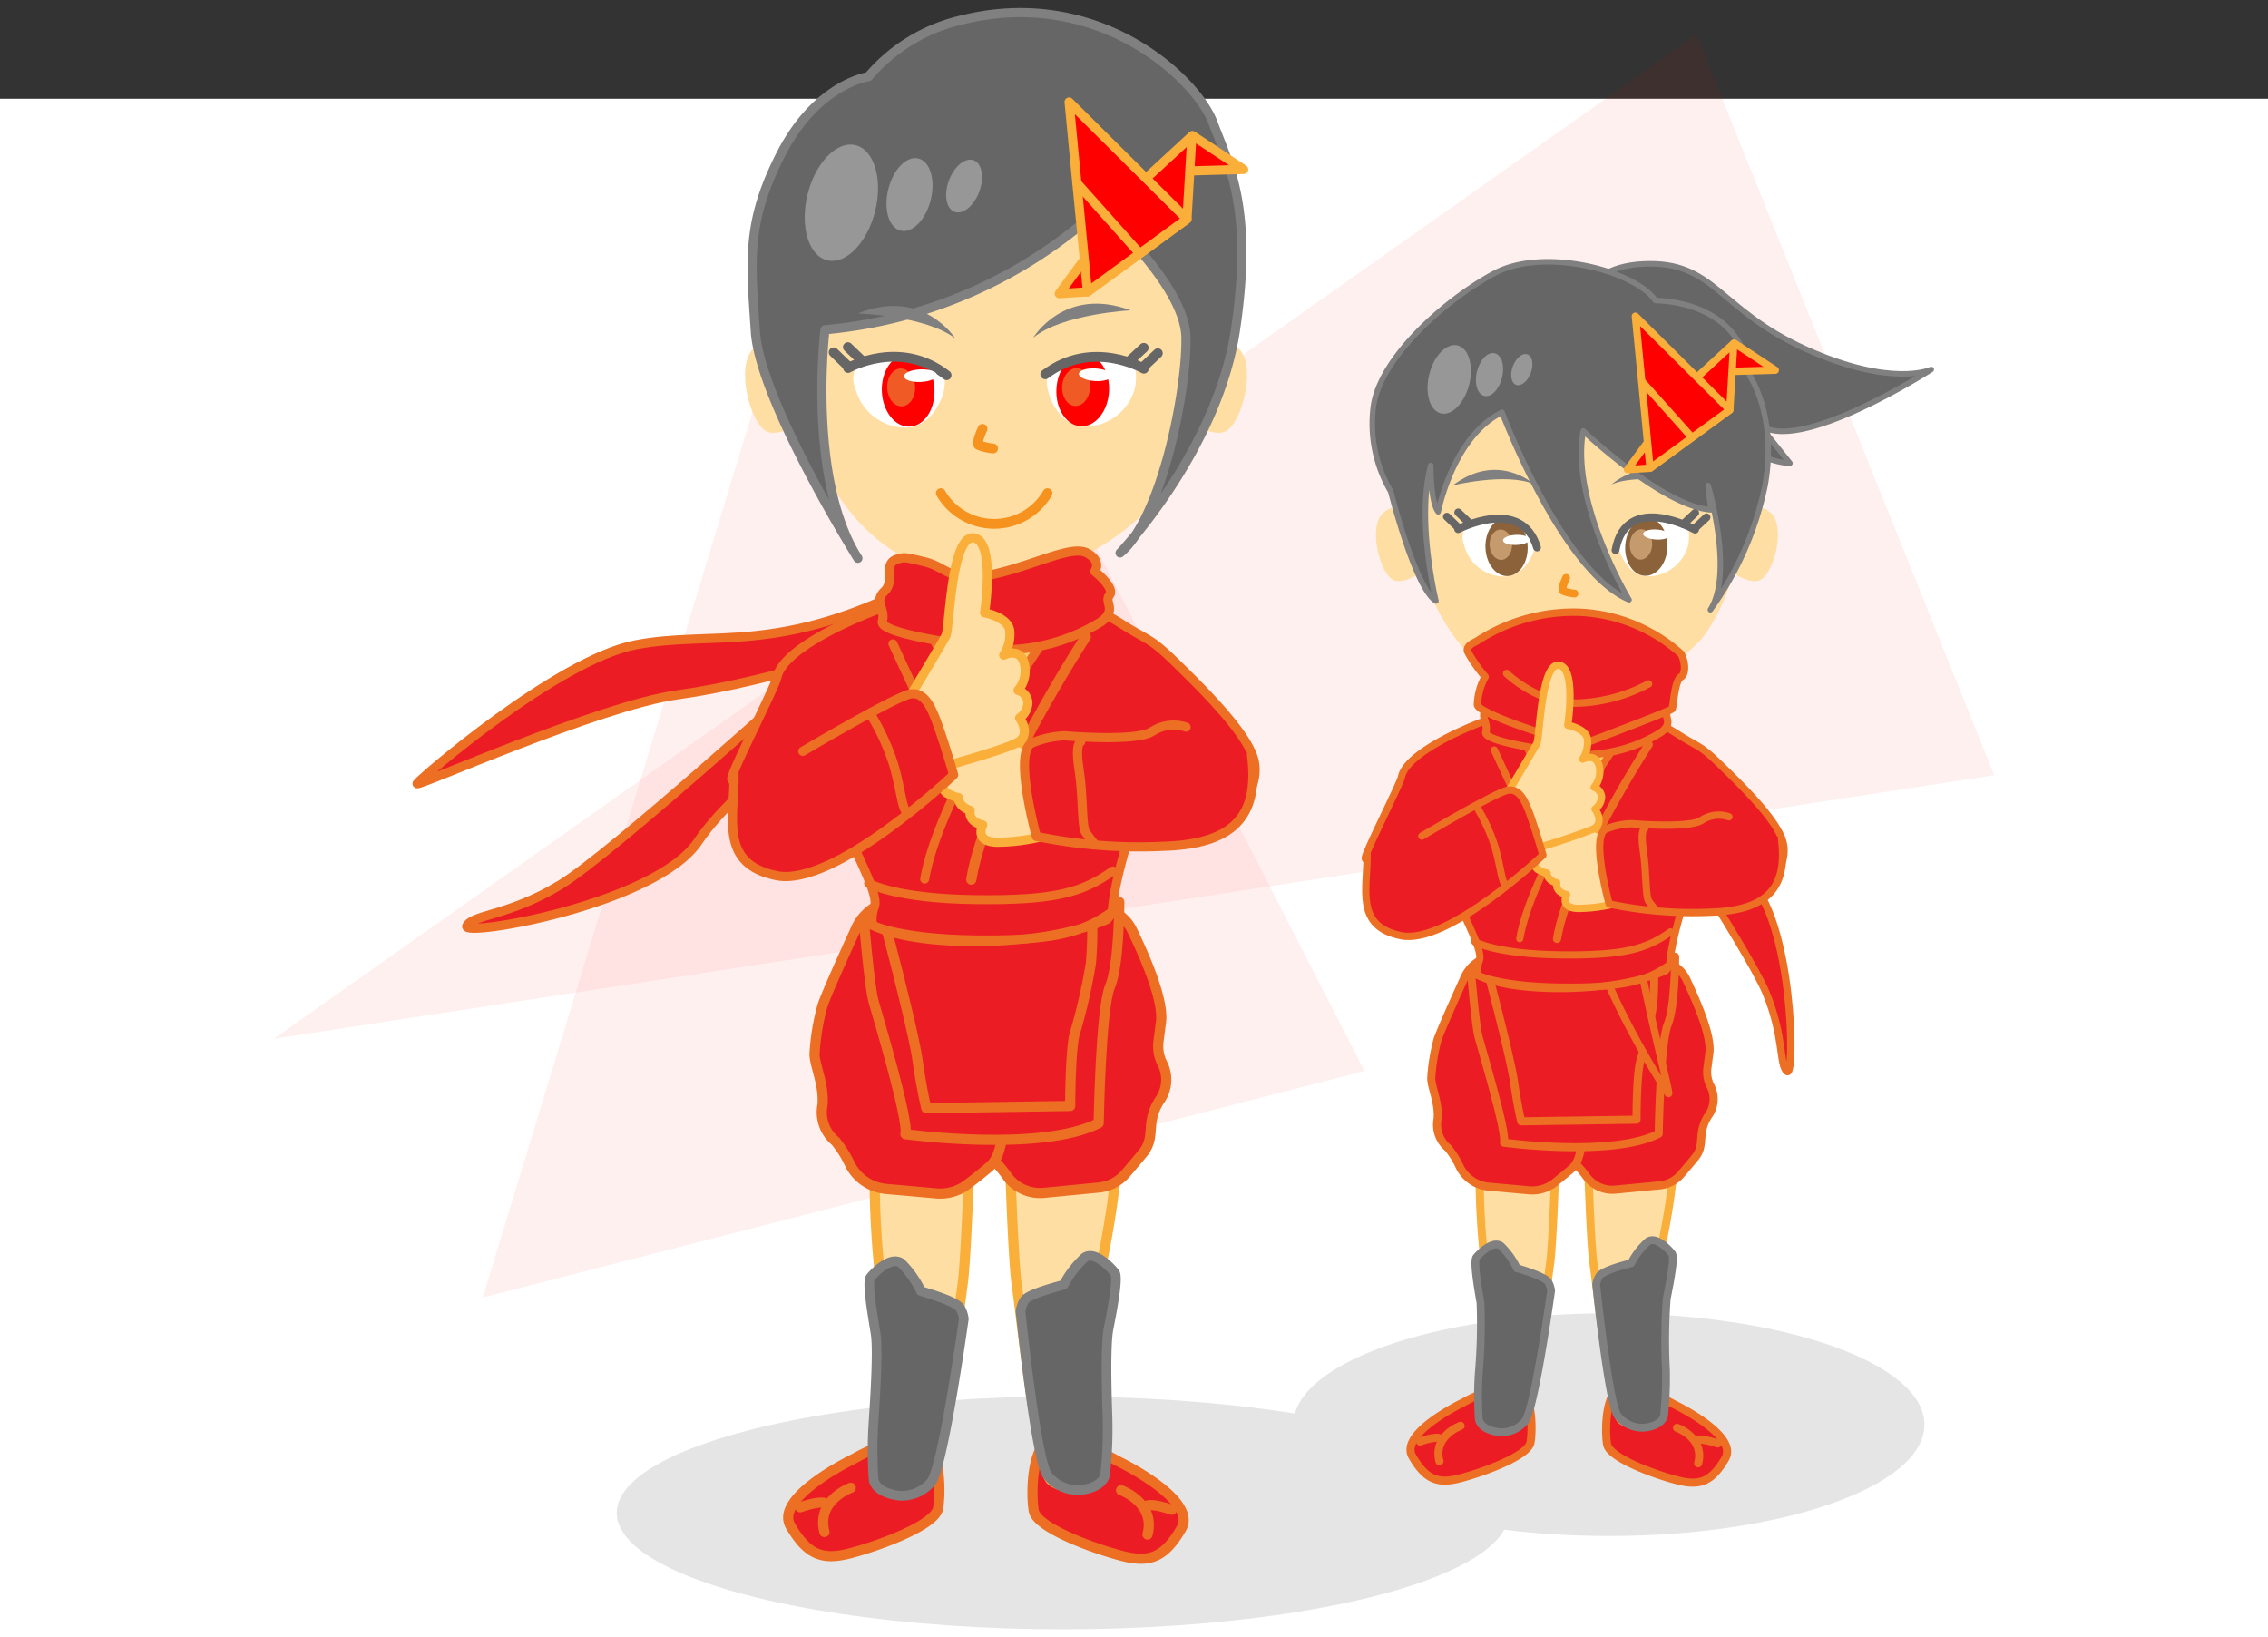 <svg id="レイヤー_1" data-name="レイヤー 1" xmlns="http://www.w3.org/2000/svg" viewBox="0 0 230 166"><rect x="0" y="0" width="230" height="166" fill="#333333" stroke="none"/><defs><style>.cls-1,.cls-10,.cls-13,.cls-26,.cls-27,.cls-30,.cls-32,.cls-34,.cls-42,.cls-5,.cls-8{fill:#ec1c24;}.cls-19,.cls-2{fill:#fff;}.cls-18,.cls-22,.cls-3,.cls-44{fill:red;}.cls-3{opacity:0.06;}.cls-4{fill:#e5e5e5;}.cls-10,.cls-13,.cls-14,.cls-15,.cls-26,.cls-27,.cls-28,.cls-30,.cls-32,.cls-34,.cls-35,.cls-36,.cls-42,.cls-5,.cls-6,.cls-8{stroke:#ec6f24;}.cls-13,.cls-27,.cls-29,.cls-34,.cls-5,.cls-7{stroke-miterlimit:10;}.cls-5,.cls-6,.cls-7,.cls-8{stroke-width:1.03px;}.cls-14,.cls-15,.cls-21,.cls-23,.cls-28,.cls-35,.cls-36,.cls-37,.cls-39,.cls-6{fill:none;}.cls-10,.cls-12,.cls-14,.cls-15,.cls-17,.cls-18,.cls-21,.cls-23,.cls-25,.cls-26,.cls-28,.cls-30,.cls-31,.cls-32,.cls-33,.cls-35,.cls-36,.cls-37,.cls-39,.cls-41,.cls-42,.cls-43,.cls-44,.cls-6,.cls-8,.cls-9{stroke-linecap:round;stroke-linejoin:round;}.cls-16,.cls-25,.cls-29,.cls-41,.cls-7{fill:#ffdea3;}.cls-18,.cls-25,.cls-29,.cls-41,.cls-44,.cls-7{stroke:#faaf3b;}.cls-12,.cls-17,.cls-31,.cls-33,.cls-43,.cls-9{fill:#666;stroke:gray;}.cls-9{stroke-width:0.98px;}.cls-10,.cls-17,.cls-18{stroke-width:0.93px;}.cls-11{fill:#ffcb6e;}.cls-12,.cls-13,.cls-15{stroke-width:0.91px;}.cls-14{stroke-width:1.04px;}.cls-19{opacity:0.32;}.cls-20{fill:gray;}.cls-21,.cls-37{stroke:#f6921e;}.cls-21,.cls-23{stroke-width:0.99px;}.cls-23,.cls-39{stroke:#666;}.cls-24{fill:#f05a24;}.cls-25,.cls-26{stroke-width:0.93px;}.cls-27,.cls-28,.cls-29,.cls-30{stroke-width:0.82px;}.cls-31{stroke-width:0.79px;}.cls-32,.cls-44{stroke-width:0.75px;}.cls-33,.cls-34,.cls-36{stroke-width:0.73px;}.cls-35{stroke-width:0.83px;}.cls-37,.cls-39{stroke-width:0.79px;}.cls-38{fill:#8b6239;}.cls-40{fill:#c59b6d;}.cls-41,.cls-42{stroke-width:0.74px;}.cls-43{stroke-width:0.56px;}</style></defs><path class="cls-1" d="M155.9,131.47H100.82a1,1,0,0,1-1-1V57.69a1,1,0,0,1,1-1H155.9a1,1,0,0,1,1,1v72.82A1,1,0,0,1,155.9,131.47Zm-54.11-1.93h53.14V58.66H101.79Z"/><path class="cls-1" d="M148.35,67.64h-40a1,1,0,1,1,0-1.93h40a1,1,0,1,1,0,1.93Z"/><path class="cls-1" d="M148.35,74.24h-40a1,1,0,1,1,0-1.93h40a1,1,0,1,1,0,1.93Z"/><path class="cls-1" d="M148.35,80.84h-40a1,1,0,1,1,0-1.93h40a1,1,0,1,1,0,1.93Z"/><path class="cls-1" d="M148.35,87.44h-40a1,1,0,0,1,0-1.94h40a1,1,0,0,1,0,1.94Z"/><path class="cls-1" d="M148.35,94h-40a1,1,0,0,1,0-1.94h40a1,1,0,0,1,0,1.94Z"/><path class="cls-1" d="M148.35,122.49h-40a1,1,0,0,1,0-1.94h40a1,1,0,0,1,0,1.94Z"/><path class="cls-1" d="M143.32,115.43h-2.73v-.6h2.72l-.65-1.06h-2.07v-.59h1.71L140.36,110h2.07l1.81,3.15,1.83-3.15h2.07l-1.95,3.19h1.71v.59h-2.07l-.65,1.06h2.72v.6h-2.72v2.51h-1.86Z"/><path class="cls-1" d="M214.42,65.14H191.6V35.94h22.82Zm-20.88-1.93h19V37.88h-19Z"/><path class="cls-1" d="M206.67,65.14h-7.32V59.36h7.32Zm-5.38-1.93h3.45V61.29h-3.45Z"/><path class="cls-1" d="M201.18,43.16h-3a1,1,0,0,1,0-1.94h3a1,1,0,0,1,0,1.94Z"/><path class="cls-1" d="M207.87,43.16h-3a1,1,0,0,1,0-1.94h3a1,1,0,0,1,0,1.94Z"/><path class="cls-1" d="M201.18,46.36h-3a1,1,0,0,1,0-1.94h3a1,1,0,0,1,0,1.94Z"/><path class="cls-1" d="M207.87,46.36h-3a1,1,0,0,1,0-1.94h3a1,1,0,0,1,0,1.94Z"/><path class="cls-1" d="M201.18,49.55h-3a1,1,0,1,1,0-1.93h3a1,1,0,1,1,0,1.93Z"/><path class="cls-1" d="M207.87,49.55h-3a1,1,0,1,1,0-1.93h3a1,1,0,1,1,0,1.93Z"/><path class="cls-1" d="M201.18,52.75h-3a1,1,0,0,1,0-1.94h3a1,1,0,1,1,0,1.94Z"/><path class="cls-1" d="M207.87,52.75h-3a1,1,0,0,1,0-1.94h3a1,1,0,1,1,0,1.94Z"/><path class="cls-1" d="M201.18,56h-3a1,1,0,1,1,0-1.94h3a1,1,0,0,1,0,1.94Z"/><path class="cls-1" d="M207.87,56h-3a1,1,0,1,1,0-1.94h3a1,1,0,0,1,0,1.94Z"/><path class="cls-1" d="M214.42,144.29H191.6v-29.2h22.82Zm-20.88-1.94h19V117h-19Z"/><path class="cls-1" d="M206.67,144.29h-7.32V138.5h7.32Zm-5.38-1.94h3.45v-1.91h-3.45Z"/><path class="cls-1" d="M201.18,122.3h-3a1,1,0,1,1,0-1.93h3a1,1,0,1,1,0,1.93Z"/><path class="cls-1" d="M207.87,122.3h-3a1,1,0,1,1,0-1.93h3a1,1,0,1,1,0,1.93Z"/><path class="cls-1" d="M201.18,125.5h-3a1,1,0,0,1,0-1.94h3a1,1,0,1,1,0,1.94Z"/><path class="cls-1" d="M207.87,125.5h-3a1,1,0,0,1,0-1.94h3a1,1,0,1,1,0,1.94Z"/><path class="cls-1" d="M201.18,128.7h-3a1,1,0,0,1,0-1.94h3a1,1,0,1,1,0,1.94Z"/><path class="cls-1" d="M207.87,128.7h-3a1,1,0,0,1,0-1.94h3a1,1,0,1,1,0,1.94Z"/><path class="cls-1" d="M201.18,131.89h-3a1,1,0,1,1,0-1.93h3a1,1,0,1,1,0,1.93Z"/><path class="cls-1" d="M207.87,131.89h-3a1,1,0,1,1,0-1.93h3a1,1,0,1,1,0,1.93Z"/><path class="cls-1" d="M201.18,135.09h-3a1,1,0,1,1,0-1.93h3a1,1,0,1,1,0,1.93Z"/><path class="cls-1" d="M207.87,135.09h-3a1,1,0,1,1,0-1.93h3a1,1,0,1,1,0,1.93Z"/><path class="cls-1" d="M234.33,105.44H211.51V76.24h22.82Zm-20.89-1.93h19V78.18h-19Z"/><path class="cls-1" d="M226.58,105.44h-7.32V99.66h7.32Zm-5.38-1.93h3.44v-1.92H221.2Z"/><path class="cls-1" d="M221.09,83.46h-3a1,1,0,1,1,0-1.94h3a1,1,0,0,1,0,1.94Z"/><path class="cls-1" d="M227.78,83.46h-3a1,1,0,0,1,0-1.94h3a1,1,0,0,1,0,1.94Z"/><path class="cls-1" d="M221.09,86.66h-3a1,1,0,0,1,0-1.94h3a1,1,0,0,1,0,1.94Z"/><path class="cls-1" d="M227.78,86.66h-3a1,1,0,0,1,0-1.94h3a1,1,0,0,1,0,1.94Z"/><path class="cls-1" d="M221.09,89.85h-3a1,1,0,1,1,0-1.93h3a1,1,0,1,1,0,1.93Z"/><path class="cls-1" d="M227.78,89.85h-3a1,1,0,1,1,0-1.93h3a1,1,0,1,1,0,1.93Z"/><path class="cls-1" d="M221.09,93.05h-3a1,1,0,1,1,0-1.93h3a1,1,0,1,1,0,1.93Z"/><path class="cls-1" d="M227.78,93.05h-3a1,1,0,1,1,0-1.93h3a1,1,0,1,1,0,1.93Z"/><path class="cls-1" d="M221.09,96.25h-3a1,1,0,1,1,0-1.94h3a1,1,0,0,1,0,1.94Z"/><path class="cls-1" d="M227.78,96.25h-3a1,1,0,1,1,0-1.94h3a1,1,0,0,1,0,1.94Z"/><rect class="cls-1" x="163.76" y="64.42" width="13.49" height="1.94" transform="translate(-4.71 116.85) rotate(-37.35)"/><polygon class="cls-1" points="178.39 67.86 183.59 55.4 170.19 57.12 178.39 67.86"/><rect class="cls-1" x="169.53" y="108.1" width="1.94" height="13.49" transform="translate(-24.23 180.7) rotate(-52.65)"/><polygon class="cls-1" points="170.19 123.1 183.59 124.83 178.39 112.37 170.19 123.1"/><rect class="cls-1" x="165.14" y="89.87" width="14.56" height="1.94"/><polygon class="cls-1" points="177.72 97.6 189.42 90.84 177.72 84.09 177.72 97.6"/><path class="cls-1" d="M65.12,65.14H42.3V35.94H65.12ZM44.23,63.21h19V37.88h-19Z"/><path class="cls-1" d="M57.37,65.14H50.05V59.36h7.32ZM52,63.21h3.44V61.29H52Z"/><path class="cls-1" d="M58.57,43.16h-3a1,1,0,1,1,0-1.94h3a1,1,0,0,1,0,1.94Z"/><path class="cls-1" d="M51.88,43.16h-3a1,1,0,1,1,0-1.94h3a1,1,0,0,1,0,1.94Z"/><path class="cls-1" d="M58.57,46.36h-3a1,1,0,0,1,0-1.94h3a1,1,0,1,1,0,1.94Z"/><path class="cls-1" d="M51.88,46.36h-3a1,1,0,0,1,0-1.94h3a1,1,0,1,1,0,1.94Z"/><path class="cls-1" d="M58.57,49.55h-3a1,1,0,1,1,0-1.93h3a1,1,0,1,1,0,1.93Z"/><path class="cls-1" d="M51.88,49.55h-3a1,1,0,1,1,0-1.93h3a1,1,0,1,1,0,1.93Z"/><path class="cls-1" d="M58.57,52.75h-3a1,1,0,1,1,0-1.94h3a1,1,0,0,1,0,1.94Z"/><path class="cls-1" d="M51.88,52.75h-3a1,1,0,1,1,0-1.94h3a1,1,0,0,1,0,1.94Z"/><path class="cls-1" d="M58.57,56h-3a1,1,0,0,1,0-1.94h3a1,1,0,0,1,0,1.94Z"/><path class="cls-1" d="M51.88,56h-3a1,1,0,0,1,0-1.94h3a1,1,0,0,1,0,1.94Z"/><path class="cls-1" d="M65.12,144.29H42.3v-29.2H65.12Zm-20.89-1.94h19V117h-19Z"/><path class="cls-1" d="M57.37,144.29H50.05V138.5h7.32ZM52,142.35h3.44v-1.91H52Z"/><path class="cls-1" d="M58.57,122.3h-3a1,1,0,1,1,0-1.93h3a1,1,0,1,1,0,1.93Z"/><path class="cls-1" d="M51.88,122.3h-3a1,1,0,1,1,0-1.93h3a1,1,0,1,1,0,1.93Z"/><path class="cls-1" d="M58.57,125.5h-3a1,1,0,1,1,0-1.94h3a1,1,0,0,1,0,1.94Z"/><path class="cls-1" d="M51.88,125.5h-3a1,1,0,1,1,0-1.94h3a1,1,0,0,1,0,1.94Z"/><path class="cls-1" d="M58.57,128.7h-3a1,1,0,1,1,0-1.94h3a1,1,0,1,1,0,1.94Z"/><path class="cls-1" d="M51.88,128.7h-3a1,1,0,1,1,0-1.94h3a1,1,0,1,1,0,1.94Z"/><path class="cls-1" d="M58.57,131.89h-3a1,1,0,1,1,0-1.93h3a1,1,0,1,1,0,1.93Z"/><path class="cls-1" d="M51.88,131.89h-3a1,1,0,1,1,0-1.93h3a1,1,0,1,1,0,1.93Z"/><path class="cls-1" d="M58.57,135.09h-3a1,1,0,1,1,0-1.93h3a1,1,0,1,1,0,1.93Z"/><path class="cls-1" d="M51.88,135.09h-3a1,1,0,1,1,0-1.93h3a1,1,0,1,1,0,1.93Z"/><path class="cls-1" d="M45.22,105.44H22.39V76.24H45.22Zm-20.89-1.93h19V78.18h-19Z"/><path class="cls-1" d="M37.46,105.44H30.14V99.66h7.32Zm-5.38-1.93h3.45v-1.92H32.08Z"/><path class="cls-1" d="M38.66,83.46h-3a1,1,0,0,1,0-1.94h3a1,1,0,0,1,0,1.94Z"/><path class="cls-1" d="M32,83.46h-3a1,1,0,0,1,0-1.94h3a1,1,0,0,1,0,1.94Z"/><path class="cls-1" d="M38.66,86.66h-3a1,1,0,0,1,0-1.94h3a1,1,0,0,1,0,1.94Z"/><path class="cls-1" d="M32,86.66h-3a1,1,0,0,1,0-1.94h3a1,1,0,0,1,0,1.94Z"/><path class="cls-1" d="M38.66,89.85h-3a1,1,0,0,1,0-1.93h3a1,1,0,1,1,0,1.93Z"/><path class="cls-1" d="M32,89.85h-3a1,1,0,0,1,0-1.93h3a1,1,0,1,1,0,1.93Z"/><path class="cls-1" d="M38.66,93.05h-3a1,1,0,0,1,0-1.93h3a1,1,0,1,1,0,1.93Z"/><path class="cls-1" d="M32,93.05h-3a1,1,0,0,1,0-1.93h3a1,1,0,1,1,0,1.93Z"/><path class="cls-1" d="M38.66,96.25h-3a1,1,0,0,1,0-1.94h3a1,1,0,1,1,0,1.94Z"/><path class="cls-1" d="M32,96.25h-3a1,1,0,0,1,0-1.94h3a1,1,0,0,1,0,1.94Z"/><rect class="cls-1" x="85.25" y="58.64" width="1.94" height="13.49" transform="matrix(0.61, -0.79, 0.79, 0.61, -18.07, 94.26)"/><polygon class="cls-1" points="86.53 57.12 73.13 55.4 78.33 67.86 86.53 57.12"/><rect class="cls-1" x="79.48" y="113.87" width="13.49" height="1.94" transform="translate(-51.99 75.86) rotate(-37.35)"/><polygon class="cls-1" points="78.33 112.36 73.13 124.83 86.53 123.1 78.33 112.36"/><rect class="cls-1" x="77.03" y="89.87" width="14.56" height="1.94"/><polygon class="cls-1" points="79 84.09 67.31 90.84 79 97.6 79 84.09"/><rect class="cls-2" x="-1.52" y="10.01" width="247.85" height="169.73"/><polygon class="cls-3" points="27.76 105.32 172.04 3.51 202.24 78.6 27.76 105.32"/><polygon class="cls-3" points="138.38 108.59 48.96 131.55 86.66 7.76 138.38 108.59"/><ellipse class="cls-4" cx="107.78" cy="153.39" rx="45.24" ry="11.8"/><ellipse class="cls-4" cx="163.16" cy="144.44" rx="32" ry="11.29"/><path class="cls-5" d="M113.37,148.14s8.14,3.89,6.43,6.84-3.23,3.46-5.89,2.8-8.74-2.81-9.07-4.6-.23-7.71,2.47-7.33A21.28,21.28,0,0,1,113.37,148.14Z"/><path class="cls-6" d="M113.69,151.09s3.53,1.26,2.68,4.49"/><path class="cls-6" d="M118.83,153.07s-2.12-.77-2.65-.35"/><path class="cls-5" d="M86.61,147.89s-8.15,3.89-6.44,6.83,3.24,3.46,5.9,2.8,8.73-2.81,9.06-4.59.23-7.71-2.47-7.33A21.16,21.16,0,0,0,86.61,147.89Z"/><path class="cls-6" d="M86.28,150.84s-3.53,1.26-2.67,4.49"/><path class="cls-6" d="M81.15,152.82s2.11-.78,2.64-.35"/><path class="cls-7" d="M98.27,118.61s-.33,9.72-.67,11.74-2,18.61-3.52,19.78-5.37.84-5.37-1,.51-20,.51-20-1.7-14.75,1-21.46S97.43,105.7,98.27,118.61Z"/><path class="cls-7" d="M102.45,118.61s.33,9.72.67,11.74,2,18.61,3.52,19.78,5.36.84,5.36-1-.5-20-.5-20,3.69-15.76,1-22.47S103.29,105.7,102.45,118.61Z"/><path class="cls-8" d="M111.17,92a4.08,4.08,0,0,1,3.63,2.29c1.31,2.69,3.22,7.09,2.94,9.31l-.25,1.93a3.9,3.9,0,0,0,.35,2.23,3.6,3.6,0,0,1-.2,3.74c-1.58,2.38-.33,3.7-1.76,5.44-.63.76-1.24,1.48-1.74,2.06a4.09,4.09,0,0,1-2.71,1.4l-5.57.54a4.14,4.14,0,0,1-3.65-1.58,11.9,11.9,0,0,0-2-2.24,3.81,3.81,0,0,1-2-3.38c-.21-2.11-1.67-4-1.77-5a24.12,24.12,0,0,1-.09-4.84c.17-1.36,1.46-6.61,1.93-8.48a4,4,0,0,1,.55-1.25l.24-.37a4.1,4.1,0,0,1,3.49-1.86Z"/><path class="cls-8" d="M99.9,93a4.55,4.55,0,0,1,3.5,3.3c.78,2.89,1.74,7.32,1.08,9.38l-.56,1.72a4.52,4.52,0,0,0-.08,2.5,3.59,3.59,0,0,1-.91,3.52c-2,2-1,3.58-2.74,5-.69.58-1.38,1.14-2,1.59A4.51,4.51,0,0,1,95,121l-5.15-.46a4.55,4.55,0,0,1-3.63-2.44,11.34,11.34,0,0,0-1.49-2.39,3.81,3.81,0,0,1-1.32-3.69c.19-2.11-.9-4.23-.8-5.28a23.34,23.34,0,0,1,.8-4.78c.42-1.29,2.61-6.1,3.44-7.91a4.38,4.38,0,0,1,.84-1.24l.1-.1A4.53,4.53,0,0,1,92,91.44Z"/><path class="cls-9" d="M88.28,129.51c.32-.41,2-2.21,3.11-1.45a10.26,10.26,0,0,1,2,2.83c.1.07,3.62,1,4,1.76a2.89,2.89,0,0,1,.35,1.07S95.6,149.09,94.4,150.3a3.89,3.89,0,0,1-3.11,1.35c-.76-.07-2.42-.41-2.7-1.62a43.29,43.29,0,0,1,0-5.91c0-.21.52-6.94.21-8.88S87.9,130,88.28,129.51Z"/><path class="cls-9" d="M113.06,129.05c-.31-.42-2-2.28-3.06-1.56a10.32,10.32,0,0,0-2.13,2.76c-.11.07-3.66.91-4,1.62a2.9,2.9,0,0,0-.38,1.06s1.6,15.44,2.77,16.69a3.89,3.89,0,0,0,3.06,1.45c.76,0,2.43-.33,2.75-1.53a42.48,42.48,0,0,0,.24-5.9c0-.21-.28-6.95.1-8.88S113.42,129.55,113.06,129.05Z"/><path class="cls-8" d="M87.59,93.13s.57,6.91,1,8.41,3.61,12.14,3.23,13.45c0,0,13.7,1.87,19.6-1.12,0,0,.19-11.59,1.14-13.83s.95-8.59.95-8.59Z"/><path class="cls-8" d="M89.85,94s2.76,10.39,3.2,13.49.89,4.86.89,4.86l14.59-.22s0-6.3.55-7.63a58.08,58.08,0,0,0,1.55-6.85,39.43,39.43,0,0,0,.11-4.87l-15,1.33Z"/><path class="cls-10" d="M90.08,65s-11.71,4.11-21.35,5.44c-8,1.1-26.77,9.52-26.43,9S56.53,66.91,64.44,65.38s14.46,1.16,28.8-6.26C95.24,58.09,90.08,65,90.08,65Z"/><path class="cls-10" d="M82,68.43S62,86.56,56.81,89.71s-8.88,3-9.47,4.17S66.51,91.72,70.8,85.3s17-14.83,17.32-15.5S82,68.43,82,68.43Z"/><path class="cls-11" d="M91.75,62.73s3.2-2.22,3.6-3.08.8-8.75.8-8.75l8.72-.2s-.6,8.37.2,9.14,5.71,4.33,5.71,4.33l-3.1,5.29L89.24,70.71Z"/><path class="cls-12" d="M94.39,66.85s9,.9,10.92.16L108,70.68S97.71,79.4,97.77,79.24,94,69.93,94,69.93Z"/><path class="cls-13" d="M78.8,68.65c-.2,1-4.5,9.35-4.6,10.28-.14,1.29,10.25.33,10.44,1.32.88,4.55,4.78,10.26,4,11.77a3.58,3.58,0,0,0-.15,1.77s2.82,1.79,11.09,1.67,12.7-2.24,12.7-2.24l.52-.66c0-2.41,1.78-8.61,3.48-13.09.79-2.12,5.73,5.07,7.51,4s3.91-3.49,3.43-6.19-5.15-7.32-7.89-10-2.68-2.19-5.43-3.92a31.94,31.94,0,0,0-5.16-2.66s-7.09,10.1-9.25,14.36c0,0-6.34-14-7-14.26S79.61,64.85,78.8,68.65Z"/><path class="cls-14" d="M110.11,64.57S100,80,98.5,89.18"/><path class="cls-15" d="M104,67.69S95.14,81.15,93.77,89.13"/><path class="cls-15" d="M88.09,89.55s2.64,1.56,10.84,1.66,10.89-.77,13.93-2.91"/><path class="cls-15" d="M88.09,93.64s2.64,1.55,10.84,1.65,10.89-.77,13.93-2.91"/><line class="cls-15" x1="90.55" y1="65.27" x2="97.03" y2="79.25"/><path class="cls-16" d="M79.88,26.23S79.34,35,80.32,39s5,19.85,20.31,19.6a23,23,0,0,0,16.17-7.4c2.73-3.31,4.59-9.35,5.24-12.65S123.68,27,122.59,25,114.4,8.11,101.94,7.09,80.21,18.71,79.88,26.23Z"/><path class="cls-16" d="M80.94,35.33s-2.7-1.84-4.54,0-.33,7.35,1.19,8.32S82,42.25,82,42.25Z"/><path class="cls-16" d="M121.08,35.33s2.7-1.84,4.54,0,.33,7.35-1.19,8.32-4.43-1.4-4.43-1.4Z"/><path class="cls-17" d="M79.25,15.52c-3.64,7.06-3.11,11-2.65,18.08s10.4,23,10.4,23c-5.16-8.06-3.34-23.17-3.34-23.17a47.55,47.55,0,0,0,27.8-12.23s8.74,7.59,8.81,13.06-2.5,18.39-6.68,21.8c0,0,9.88-10.4,11.7-22.63s-.61-16.56-2.28-21S111.36-1.52,97.33,2.07a17.5,17.5,0,0,0-9.26,5.7S82.9,8.46,79.25,15.52Z"/><polygon class="cls-18" points="119.47 17.36 126.12 17.18 120.92 13.74 119.47 17.36"/><polygon class="cls-18" points="115.62 18.63 120.87 13.79 120.37 22.21 110.28 29.59 107.42 29.77 115.62 18.63"/><polygon class="cls-18" points="120.37 22.21 108.42 10.34 109.15 17.97 110.28 29.59 120.37 22.21"/><line class="cls-18" x1="115.48" y1="25.59" x2="109.26" y2="18.62"/><ellipse class="cls-19" cx="85.32" cy="20.55" rx="6.01" ry="3.53" transform="translate(44.92 98.46) rotate(-76.13)"/><ellipse class="cls-19" cx="92.23" cy="19.72" rx="3.77" ry="2.22" transform="translate(50.98 104.54) rotate(-76.13)"/><ellipse class="cls-19" cx="97.77" cy="18.86" rx="2.79" ry="1.64" transform="translate(45.97 103.9) rotate(-69.57)"/><path class="cls-20" d="M104.78,34.24s3.16-5.29,9.87-2.78C114.65,31.46,107.7,31.82,104.78,34.24Z"/><path class="cls-20" d="M96.88,34.32S93.6,29.11,87,31.78C87,31.78,93.91,32,96.88,34.32Z"/><path class="cls-21" d="M95.41,50a6.26,6.26,0,0,0,10.82,0"/><path class="cls-21" d="M99.64,43.48s-.67,1.43-.4,1.64a5.66,5.66,0,0,0,1.47.35"/><path class="cls-2" d="M115.15,37.4a5.81,5.81,0,0,1-.07,2,5.29,5.29,0,0,1-5,3.86c-2.91.14-4.73-4.46-3.55-5.8S113.52,35.27,115.15,37.4Z"/><ellipse class="cls-22" cx="109.81" cy="39.56" rx="3.67" ry="2.67" transform="translate(63.91 146.87) rotate(-86.66)"/><path class="cls-23" d="M116,37.38s-5.21-3.05-10,.57"/><ellipse class="cls-24" cx="109.13" cy="39.25" rx="1.92" ry="1.42" transform="translate(63.59 145.9) rotate(-86.66)"/><ellipse class="cls-2" cx="111.08" cy="38" rx="0.64" ry="1.67" transform="translate(66.67 146.67) rotate(-86.66)"/><line class="cls-23" x1="114.47" y1="36.67" x2="115.99" y2="35.26"/><line class="cls-23" x1="115.91" y1="37.23" x2="117.42" y2="35.81"/><path class="cls-2" d="M86.86,37.12a2.5,2.5,0,0,0-.12,2.23,5.27,5.27,0,0,0,5,4c3,.16,4.9-4.39,3.72-5.75S88.54,35,86.86,37.12Z"/><ellipse class="cls-22" cx="92.1" cy="39.59" rx="2.67" ry="3.67" transform="translate(-1.61 3.97) rotate(-2.45)"/><path class="cls-23" d="M86,37.31s5.26-3,10,.73"/><ellipse class="cls-24" cx="91.38" cy="39.28" rx="1.42" ry="1.92" transform="translate(-1.59 3.94) rotate(-2.45)"/><ellipse class="cls-2" cx="93.34" cy="38.09" rx="1.67" ry="0.64" transform="translate(-1.54 4.02) rotate(-2.45)"/><line class="cls-23" x1="87.48" y1="36.63" x2="85.98" y2="35.19"/><line class="cls-23" x1="86.03" y1="37.16" x2="84.54" y2="35.72"/><path class="cls-10" d="M91.19,56.63c.45-.09.34-.23,2.62.34s2.63,2.19,6.84,1.27,8-3,9.57-2.18.8,1.87.8,1.87,2.09,1.66,1.5,2.4.78,1.43-.82,2.68a18.79,18.79,0,0,1-9.11,2.85c-2.74-.12-13.45-1.48-13.11-2.85s-.91-2,.23-3.08S89.37,57,91.19,56.63Z"/><path class="cls-25" d="M104.48,75.78l-2.15-1L96.08,76.6s-1.28,3.27.09,3.89,1,.36,1,.36,0,.91,1.21,1.31c0,0-.29,1.12,1.28,1.48,0,0-.92,1.69,1.42,1.75a19.42,19.42,0,0,0,4.89-.65s.46-4.62.38-4.85S104.48,75.78,104.48,75.78Z"/><path class="cls-26" d="M126.91,76.46c.71,5.57-1,9.1-8.92,9.34a51.66,51.66,0,0,1-12.89-1s-2.42-8.77-.39-9.49A9.38,9.38,0,0,1,108,74.6s7.15.62,8.81-.42a4,4,0,0,1,3.47-.46"/><path class="cls-25" d="M92.58,70.13s3-5,3.35-5.68.53-10.17,2.79-9.92,1.13,7.6,1.13,7.6,2.43.44,2.55,1.85a3.91,3.91,0,0,1-.61,2.44s1.6-.82,2.07.78a3.08,3.08,0,0,1-.62,2.79,1.37,1.37,0,0,1,1,1.29,2,2,0,0,1-.84,1.51s1.19,1.64-.15,2.45S94.66,78,94.66,78Z"/><path class="cls-26" d="M74.44,78.44c.07,4.4-1.58,9.15,4.32,10.34S96.71,78.56,96.71,78.56s-.79-2.74-1.51-4.79-1.4-3.57-2.79-3.43-11,5.83-11,5.83"/><path class="cls-26" d="M88.28,72.4a23.46,23.46,0,0,1,2.37,5.19c.76,2.64.85,4.77,1.44,4.77"/><path class="cls-26" d="M109.59,75.21s-.59.08-.16,2.81.25,5.78.67,6.38.76,1,.76,1"/><path class="cls-27" d="M169.81,142.4s6.52,3.11,5.15,5.47-2.59,2.77-4.72,2.25-7-2.25-7.26-3.68-.18-6.17,2-5.87A16.94,16.94,0,0,1,169.81,142.4Z"/><path class="cls-28" d="M170.07,144.76s2.83,1,2.14,3.6"/><path class="cls-28" d="M174.18,146.35s-1.69-.62-2.12-.28"/><path class="cls-27" d="M148.38,142.2s-6.52,3.11-5.15,5.47,2.59,2.77,4.72,2.24,7-2.24,7.26-3.67.18-6.18-2-5.87A16.94,16.94,0,0,0,148.38,142.2Z"/><path class="cls-28" d="M148.12,144.56s-2.83,1-2.14,3.6"/><path class="cls-28" d="M144,146.15s1.69-.62,2.12-.28"/><path class="cls-29" d="M157.72,118.75s-.27,7.79-.53,9.4-1.62,14.9-2.82,15.84-4.3.67-4.3-.8.4-16,.4-16-1.35-11.81.79-17.19S157.05,108.41,157.72,118.75Z"/><path class="cls-29" d="M161.07,118.75s.26,7.79.53,9.4,1.61,14.9,2.82,15.84,4.3.67,4.3-.8-.4-16-.4-16,3-12.62.8-18S161.74,108.41,161.07,118.75Z"/><path class="cls-30" d="M168.05,97.42A3.28,3.28,0,0,1,171,99.27c1,2.15,2.57,5.67,2.35,7.45l-.2,1.54a3.15,3.15,0,0,0,.28,1.79,2.87,2.87,0,0,1-.15,3c-1.27,1.91-.27,3-1.42,4.36-.5.61-1,1.19-1.39,1.65a3.27,3.27,0,0,1-2.17,1.12l-4.46.43a3.27,3.27,0,0,1-2.92-1.27,10.18,10.18,0,0,0-1.63-1.79,3,3,0,0,1-1.58-2.7c-.16-1.69-1.33-3.2-1.41-4a18.48,18.48,0,0,1-.08-3.88c.14-1.09,1.17-5.29,1.55-6.79a3.09,3.09,0,0,1,.44-1l.19-.3a3.31,3.31,0,0,1,2.8-1.49Z"/><path class="cls-30" d="M159,98.27a3.65,3.65,0,0,1,2.8,2.64c.62,2.32,1.39,5.86.86,7.51l-.44,1.38a3.58,3.58,0,0,0-.07,2,2.85,2.85,0,0,1-.73,2.82c-1.59,1.65-.81,2.87-2.19,4-.56.47-1.11.91-1.56,1.28a3.68,3.68,0,0,1-2.6.78l-4.12-.37a3.65,3.65,0,0,1-2.91-2,9.08,9.08,0,0,0-1.19-1.92,3.06,3.06,0,0,1-1.06-2.95c.15-1.69-.72-3.39-.64-4.23a19.74,19.74,0,0,1,.64-3.83c.34-1,2.09-4.88,2.75-6.33a3.61,3.61,0,0,1,.68-1l.08-.08A3.67,3.67,0,0,1,152.67,97Z"/><path class="cls-31" d="M149.72,127.48c.26-.32,1.63-1.77,2.49-1.16a7.9,7.9,0,0,1,1.63,2.27c.09,0,2.91.83,3.18,1.41a2.29,2.29,0,0,1,.28.86s-1.71,12.3-2.68,13.27a3.1,3.1,0,0,1-2.49,1.08c-.61-.05-1.94-.33-2.16-1.3a34.18,34.18,0,0,1,0-4.73,58.33,58.33,0,0,0,.17-7.11C149.86,130.52,149.42,127.87,149.72,127.48Z"/><path class="cls-31" d="M169.56,127.11c-.24-.33-1.56-1.82-2.44-1.24a7.72,7.72,0,0,0-1.71,2.21c-.09,0-2.93.72-3.23,1.3a2.3,2.3,0,0,0-.31.84s1.29,12.36,2.22,13.36a3.15,3.15,0,0,0,2.45,1.17c.61,0,2-.27,2.21-1.23a35.27,35.27,0,0,0,.19-4.72,58,58,0,0,1,.08-7.11C169.32,130.15,169.86,127.51,169.56,127.11Z"/><path class="cls-30" d="M149.16,98.35s.46,5.53.77,6.73,2.89,9.72,2.59,10.77c0,0,11,1.5,15.69-.9,0,0,.15-9.27.91-11.07s.76-6.88.76-6.88Z"/><path class="cls-30" d="M151,99s2.21,8.32,2.56,10.8.71,3.89.71,3.89l11.69-.17s0-5,.44-6.11a49.85,49.85,0,0,0,1.24-5.49,30.91,30.91,0,0,0,.09-3.9l-12,1.06Z"/><path class="cls-32" d="M163.53,71.31a105.5,105.5,0,0,1,1.72,17.56c-.1,6.48,4.3,22.34,3.95,22S161,98.1,160.75,91.65s2.67-11.3-1.47-23.55C158.71,66.4,163.53,71.31,163.53,71.31Z"/><path class="cls-32" d="M165.29,78.15s11.93,18,13.8,22.49,1.33,7.4,2.15,8,.61-15.43-4-19.61-9.67-15.27-10.17-15.58S165.29,78.15,165.29,78.15Z"/><path class="cls-11" d="M152.5,74s2.56-1.77,2.88-2.46.65-7,.65-7l7-.15s-.49,6.7.16,7.31,4.57,3.47,4.57,3.47l-2.49,4.23-14.76,1Z"/><path class="cls-33" d="M154.61,77.3s7.24.73,8.74.13l2.13,2.94s-8.2,7-8.16,6.86-3-7.45-3-7.45Z"/><path class="cls-34" d="M142.13,78.75c-.16.77-3.6,7.49-3.68,8.23-.12,1,8.2.26,8.35,1.06.71,3.64,3.83,8.21,3.19,9.42a2.93,2.93,0,0,0-.12,1.42s2.26,1.43,8.88,1.34,10.17-1.8,10.17-1.8l.42-.53c0-1.93,1.43-6.89,2.78-10.48.64-1.7,4.59,4.06,6,3.21s3.13-2.79,2.75-5-4.12-5.86-6.32-8-2.15-1.75-4.35-3.14a24.78,24.78,0,0,0-4.13-2.13s-5.68,8.09-7.41,11.5c0,0-5.07-11.17-5.64-11.42S142.78,75.7,142.13,78.75Z"/><path class="cls-35" d="M167.2,75.48s-8.06,12.37-9.3,19.71"/><path class="cls-36" d="M162.33,78s-7.12,10.77-8.21,17.17"/><path class="cls-36" d="M149.57,95.49s2.11,1.24,8.68,1.32,8.72-.62,11.16-2.33"/><path class="cls-36" d="M149.57,98.75s2.11,1.25,8.68,1.33,8.72-.62,11.16-2.33"/><line class="cls-36" x1="151.54" y1="76.04" x2="156.73" y2="87.24"/><path class="cls-16" d="M143,44.78s-.44,7,.35,10.22,4,15.89,16.26,15.69a18.37,18.37,0,0,0,12.95-5.93c2.18-2.65,3.67-7.48,4.2-10.13s1.31-9.21.43-10.86-6.56-13.5-16.53-14.32S143.26,38.76,143,44.78Z"/><path class="cls-16" d="M143.84,52.06s-2.16-1.47-3.63,0-.26,5.89.95,6.67,3.55-1.13,3.55-1.13Z"/><path class="cls-16" d="M176,52.06s2.16-1.47,3.63,0,.26,5.89-1,6.67-3.55-1.13-3.55-1.13Z"/><path class="cls-20" d="M163.43,49.12s3.58-3.39,8.21,0C171.64,49.12,166.2,47.89,163.43,49.12Z"/><path class="cls-20" d="M155.54,49.08s-3.63-3.33-8.21.13C147.33,49.21,152.75,47.89,155.54,49.08Z"/><path class="cls-37" d="M155.43,63.78a5,5,0,0,0,8.66,0"/><path class="cls-37" d="M158.82,58.59s-.54,1.15-.32,1.31a4.14,4.14,0,0,0,1.17.28"/><path class="cls-2" d="M171.24,53.72a4.77,4.77,0,0,1-.06,1.62,4.23,4.23,0,0,1-4,3.09c-2.33.11-3.79-3.57-2.84-4.64S169.93,52,171.24,53.72Z"/><ellipse class="cls-38" cx="166.96" cy="55.45" rx="2.94" ry="2.14" transform="translate(101.87 218.89) rotate(-86.66)"/><path class="cls-39" d="M171.9,53.7s-7-3.9-8.07,2.08"/><ellipse class="cls-40" cx="166.42" cy="55.2" rx="1.54" ry="1.14" transform="translate(101.61 218.12) rotate(-86.66)"/><ellipse class="cls-2" cx="167.98" cy="54.2" rx="0.51" ry="1.34" transform="translate(104.07 218.73) rotate(-86.66)"/><line class="cls-39" x1="170.7" y1="53.14" x2="171.91" y2="52"/><line class="cls-39" x1="171.84" y1="53.59" x2="173.06" y2="52.45"/><path class="cls-2" d="M148.59,53.49a2,2,0,0,0-.11,1.79,4.23,4.23,0,0,0,4,3.17c2.36.13,3.92-3.51,3-4.6S149.93,51.81,148.59,53.49Z"/><ellipse class="cls-38" cx="152.78" cy="55.47" rx="2.14" ry="2.94" transform="translate(-2.23 6.58) rotate(-2.45)"/><path class="cls-39" d="M147.87,53.65s6.45-3.37,8,1.86"/><ellipse class="cls-40" cx="152.2" cy="55.23" rx="1.14" ry="1.54" transform="translate(-2.22 6.55) rotate(-2.45)"/><ellipse class="cls-2" cx="153.77" cy="54.27" rx="1.34" ry="0.51" transform="matrix(1, -0.04, 0.04, 1, -2.18, 6.62)"/><line class="cls-39" x1="149.08" y1="53.1" x2="147.88" y2="51.95"/><line class="cls-39" x1="147.92" y1="53.53" x2="146.73" y2="52.38"/><path class="cls-32" d="M152.05,69.12c.36-.07.28-.18,2.1.27s2.11,1.76,5.48,1S166,68,167.29,68.66s.64,1.5.64,1.5,1.67,1.33,1.2,1.93.63,1.14-.65,2.14a15.07,15.07,0,0,1-7.3,2.28c-2.19-.09-10.77-1.19-10.5-2.28s-.73-1.64.19-2.46S150.59,69.39,152.05,69.12Z"/><path class="cls-32" d="M148.87,66.12c-.32-.63.71-1,.92-1.13a17.91,17.91,0,0,1,10.51-2.91,16.51,16.51,0,0,1,10.15,4.19c.35.49.64,2,0,2.37s-.74,3-.88,3.23-9.37,3.69-9.37,3.69-10.22-3-10.37-4.11a6.23,6.23,0,0,1,.78-2.84A14.41,14.41,0,0,1,148.87,66.12Z"/><path class="cls-32" d="M152.79,68.28s3.23,3.16,7.28,3a16.45,16.45,0,0,0,7.11-1.94"/><path class="cls-41" d="M162.69,84.46,161,83.62l-5,1.49s-1,2.62.07,3.11.8.29.8.29,0,.74,1,1c0,0-.23.9,1,1.19,0,0-.73,1.35,1.14,1.4a15.43,15.43,0,0,0,3.91-.52s.38-3.7.31-3.88S162.69,84.46,162.69,84.46Z"/><path class="cls-42" d="M180.66,85c.57,4.46-.85,7.29-7.15,7.48a41.13,41.13,0,0,1-10.32-.83s-1.94-7-.31-7.6a7.41,7.41,0,0,1,2.61-.54s5.74.5,7.06-.34a3.18,3.18,0,0,1,2.78-.36"/><path class="cls-41" d="M153.17,79.93s2.38-4,2.68-4.55.42-8.14,2.23-7.94.91,6.09.91,6.09,1.94.35,2,1.48a3.14,3.14,0,0,1-.49,1.95s1.28-.66,1.66.62a2.5,2.5,0,0,1-.5,2.24,1.11,1.11,0,0,1,.76,1,1.61,1.61,0,0,1-.67,1.21s1,1.31-.12,2a58.35,58.35,0,0,1-6.84,2.22Z"/><path class="cls-42" d="M138.64,86.59c.05,3.52-1.27,7.33,3.46,8.28s14.37-8.18,14.37-8.18-.63-2.2-1.21-3.84S154.14,80,153,80.1s-8.81,4.67-8.81,4.67"/><path class="cls-42" d="M149.72,81.75a18.73,18.73,0,0,1,1.9,4.16c.61,2.11.68,3.81,1.15,3.81"/><path class="cls-42" d="M166.79,84s-.47.06-.14,2.25.21,4.63.55,5.11.61.82.61.82"/><path class="cls-43" d="M159.72,33.12s-.33-6,6.91-6.36,7.57,4.57,16.4,8.58,12.82,2.12,12.82,2.12-13.8,8.89-17.52,5.5l3.19,4s-3.72.07-7.44-4.19-9.74-2.84-9.74-2.84Z"/><path class="cls-43" d="M177.46,38.12s2.8,4.12,1.53,11.12a32.88,32.88,0,0,1-5.54,12.58c2.4-3.78-.23-12.59-.23-12.59l.28,2.46c-4.86-.34-12.94-8-12.94-8-1.31,7.21,4.64,17.12,4.64,17.12-6.81-2.86-12.88-19-12.88-19-5,2.46-6.47,10.08-6.47,10.08-.8-1-.75-4.7-.75-4.7-1.49,5.5.52,13.74.52,13.74-2.12-1.31-4.58-11.1-4.58-11.1a13.56,13.56,0,0,1-1.78-8.48c.58-5,7.27-10.94,12.26-13.63s14.2-.34,16.37,2.75C167.89,30.5,176.48,30.27,177.46,38.12Z"/><ellipse class="cls-19" cx="146.96" cy="38.46" rx="3.55" ry="2.09" transform="translate(74.4 171.92) rotate(-76.13)"/><ellipse class="cls-19" cx="151.04" cy="37.97" rx="2.23" ry="1.31" transform="translate(77.98 175.51) rotate(-76.13)"/><ellipse class="cls-19" cx="154.31" cy="37.46" rx="1.65" ry="0.97" transform="translate(65.36 169) rotate(-69.57)"/><polygon class="cls-44" points="174.69 37.68 180.03 37.53 175.86 34.78 174.69 37.68"/><polygon class="cls-44" points="171.61 38.69 175.82 34.81 175.42 41.56 167.33 47.47 165.05 47.61 171.61 38.69"/><polygon class="cls-44" points="175.42 41.56 165.85 32.06 166.44 38.16 167.33 47.47 175.42 41.56"/><line class="cls-44" x1="171.5" y1="44.26" x2="166.52" y2="38.68"/></svg>